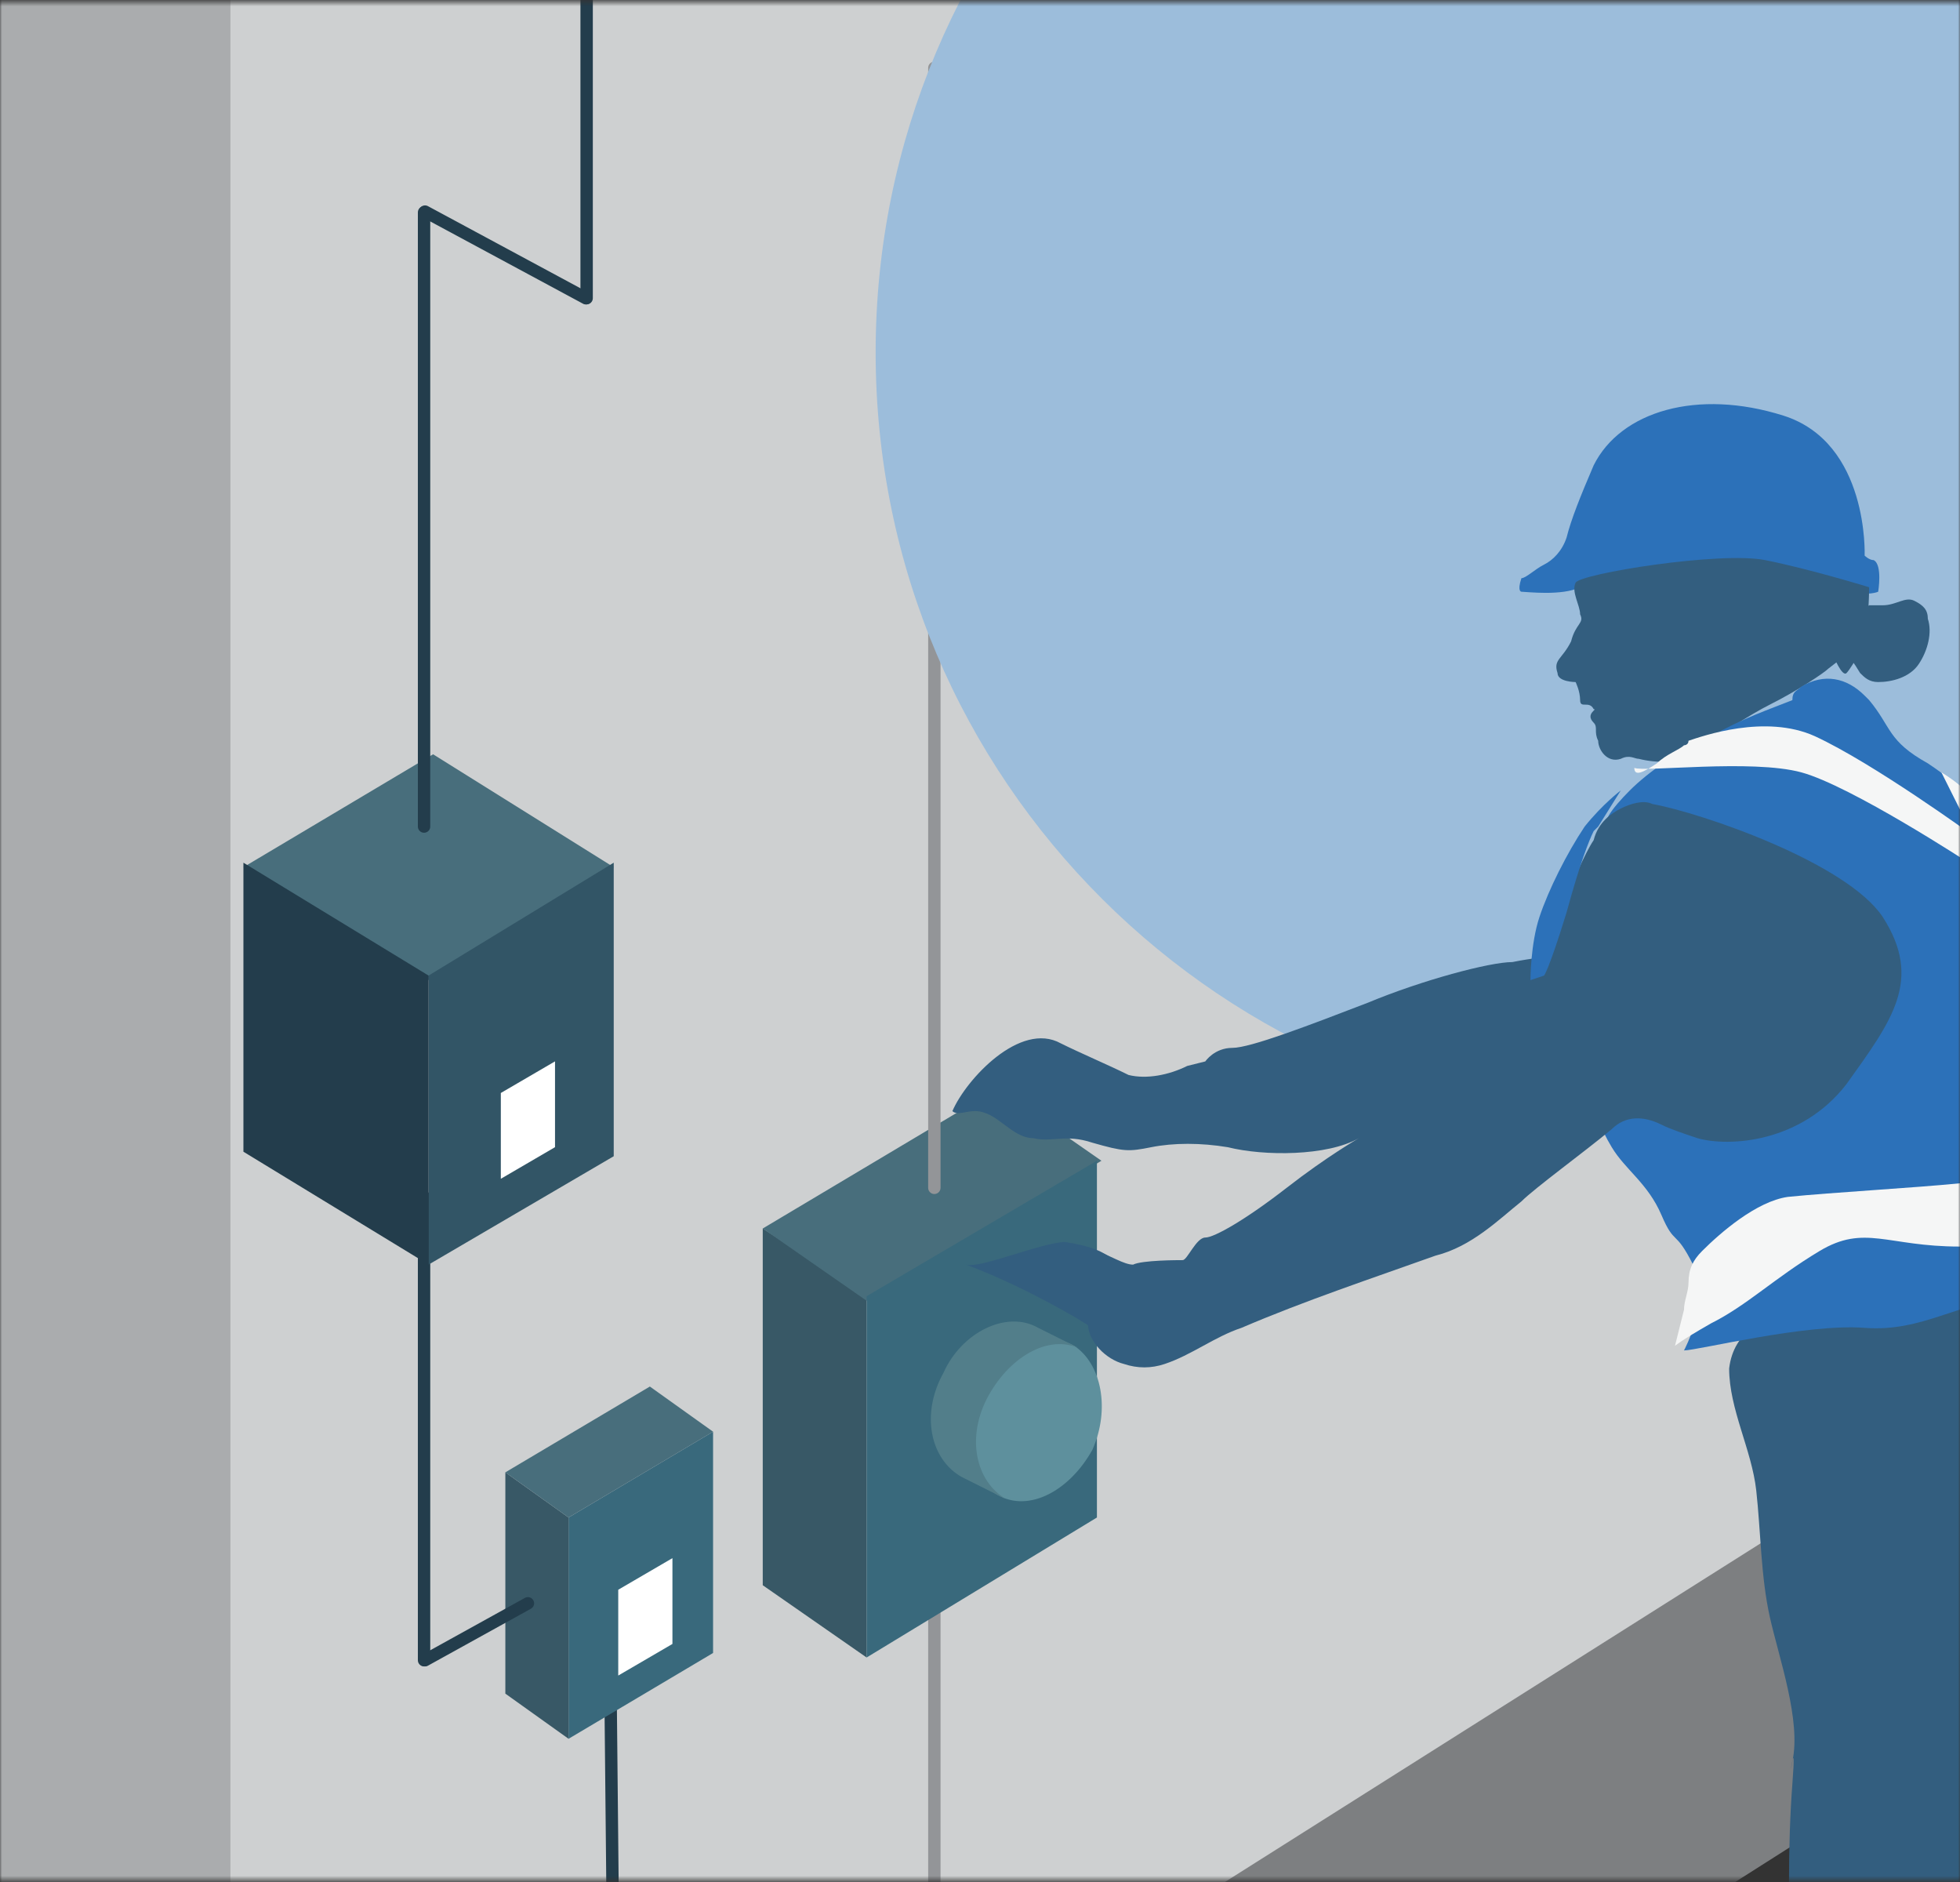 <svg width="475" height="456" viewBox="0 0 475 456" fill="none" xmlns="http://www.w3.org/2000/svg">
<rect x="0" y="0" width="475" height="456" fill="#333333" stroke="none"/>
<mask id="mask0_3112_1621" style="mask-type:alpha" maskUnits="userSpaceOnUse" x="0" y="0" width="475" height="456">
<rect y="0.511" width="475" height="455" fill="#F6F6F6"/>
</mask>
<g mask="url(#mask0_3112_1621)">
<g clip-path="url(#clip0_3112_1621)">
<path d="M56.801 687.198L552.571 372.065V287.811L56.801 602.944V687.198Z" fill="#7D7F81"/>
<path d="M55.708 608.411L552.573 294.373V-94.072H55.708V608.411Z" fill="#CED0D1"/>
<path d="M-6.674 -94.072H55.708V607.317L-7.769 565.737L-6.674 -94.072Z" fill="#AAACAE"/>
<path d="M148.734 210.117L104.958 182.761L58.992 210.117L103.863 237.472L148.734 210.117Z" fill="#486E7C"/>
<path d="M102.769 51.456V200.269" stroke="#233D4C" stroke-width="3" stroke-miterlimit="10" stroke-linecap="round"/>
<path d="M102.769 289.993V402.267" stroke="#233D4C" stroke-width="3" stroke-miterlimit="10" stroke-linecap="round"/>
<path d="M103.864 236.381L148.735 209.026V280.15L103.864 306.411V236.381Z" fill="#325566"/>
<path d="M103.863 236.381L58.992 209.026V279.056L103.863 306.411V236.381Z" fill="#233D4C"/>
<path d="M121.373 264.826L134.506 257.166V277.956L121.373 285.616V264.826Z" fill="white"/>
<path d="M210.021 314.067L184.85 297.654V384.096L210.021 401.604V314.067Z" fill="#385866"/>
<path d="M266.931 281.245L241.759 263.737L184.85 297.658L210.021 315.165L266.931 281.245Z" fill="#486E7C"/>
<path d="M147.641 377.53L149.829 596.372" stroke="#233D4C" stroke-width="3" stroke-miterlimit="10" stroke-linecap="round"/>
<path d="M137.79 367.684L172.811 346.894V400.51L137.79 421.3V367.684Z" fill="#39697C"/>
<path d="M137.791 367.687L122.469 356.744V410.361L137.791 421.303V367.687Z" fill="#385866"/>
<path d="M172.812 346.893L157.49 335.951L122.469 356.741L137.791 367.683L172.812 346.893Z" fill="#486E7C"/>
<path d="M149.829 385.189L162.962 377.53V398.32L149.829 405.979V385.189Z" fill="white"/>
<path d="M103 402.267L127.941 388.471" stroke="#233D4C" stroke-width="3" stroke-miterlimit="10" stroke-linecap="round"/>
<path d="M226.438 16.44V287.804" stroke="#939598" stroke-width="3" stroke-miterlimit="10" stroke-linecap="round"/>
<path d="M142 72.267L103 51.267" stroke="#233D4C" stroke-width="3" stroke-miterlimit="10" stroke-linecap="round"/>
<path d="M142.169 -6.733V72.246" stroke="#233D4C" stroke-width="3" stroke-miterlimit="10" stroke-linecap="round"/>
<path d="M226.438 377.53V491.328" stroke="#939598" stroke-width="3" stroke-miterlimit="10" stroke-linecap="round"/>
<path d="M210.021 314.067L265.837 281.241V367.683L210.021 401.604V314.067Z" fill="#39697C"/>
<path d="M264.741 351.273C259.269 361.121 249.419 366.592 241.758 362.216C234.097 357.839 231.908 346.897 237.381 337.049C242.853 327.201 252.702 321.73 260.363 326.107C266.93 330.483 269.119 341.426 264.741 351.273Z" fill="#5E909D"/>
<path d="M243.949 363.306C236.289 358.929 234.1 347.987 239.572 338.139C245.044 328.291 254.894 322.82 262.555 327.197L251.61 321.726C243.949 317.349 233.005 322.82 228.628 332.668C223.156 342.516 225.344 353.458 233.005 357.835L243.949 363.306Z" fill="#527E8A"/>
<path d="M234.099 306.406C242.854 309.689 251.609 314.066 259.27 318.442C263.648 320.631 275.686 330.479 280.064 323.913C282.253 320.631 274.592 310.783 272.403 307.5C268.026 303.123 264.742 302.029 258.176 300.935C252.704 300.935 237.382 307.5 234.099 306.406Z" fill="#335E7F"/>
<path d="M212.21 85.377C212.21 189.327 296.48 272.487 399.355 272.487C503.324 272.487 586.5 188.233 586.5 85.377C586.5 -17.479 502.23 -101.733 399.355 -101.733C295.385 -101.733 212.21 -17.479 212.21 85.377Z" fill="#9CBDDB"/>
<path d="M368.712 143.373C369.806 143.373 378.562 144.467 382.939 142.279C387.317 140.091 399.356 140.091 409.205 138.996C419.055 137.902 442.038 143.373 447.51 143.373C452.982 144.467 455.171 143.373 455.171 143.373C455.171 143.373 456.265 136.808 454.076 135.714C452.982 135.714 451.888 134.619 451.888 134.619C451.888 134.619 452.982 107.264 432.188 100.699C411.394 94.134 392.789 99.605 386.223 112.735C382.939 120.395 380.751 125.866 379.656 130.243C378.562 133.525 376.373 135.714 374.184 136.808C371.995 137.902 369.806 140.091 368.712 140.091C367.618 143.373 368.712 143.373 368.712 143.373Z" fill="#2C71B9"/>
<path d="M454.075 304.224C456.264 297.658 463.925 294.376 469.397 296.564C474.869 298.753 481.435 300.941 485.813 304.224C494.568 309.695 513.173 321.731 514.268 350.18C515.362 374.253 508.796 393.949 500.04 415.833C496.757 424.587 492.379 433.34 491.285 442.094C490.191 449.754 489.096 458.507 489.096 466.167C489.096 477.109 489.096 489.145 494.568 498.993C500.04 508.841 506.607 515.406 508.796 526.348C514.268 546.044 521.929 579.965 521.929 585.436C523.023 590.907 525.212 595.284 526.306 596.378C526.306 597.472 525.212 598.566 525.212 598.566C525.212 598.566 527.401 604.037 528.495 607.32V610.603C528.495 610.603 531.778 612.791 532.873 617.168C533.967 621.545 533.967 623.733 529.59 625.922C524.117 628.11 518.645 630.298 515.362 629.204C512.079 628.11 509.89 629.204 507.701 630.298C505.512 632.487 495.663 636.864 482.53 637.958C469.397 642.335 463.925 642.335 460.641 640.146C458.453 639.052 457.358 633.581 457.358 629.204C458.453 624.827 465.019 622.639 465.019 622.639C465.019 622.639 456.264 627.016 448.603 628.11C439.848 629.204 428.903 631.393 426.715 630.298C424.526 629.204 422.337 625.922 421.243 621.545C421.243 619.356 420.148 613.885 427.809 610.603C434.376 608.414 443.131 607.32 445.32 602.943C448.603 598.566 448.603 596.378 448.603 596.378C448.603 596.378 446.414 597.472 446.414 594.189C446.414 590.907 448.603 579.965 451.886 575.588C455.169 571.211 456.264 570.117 452.981 565.74C449.697 561.363 450.792 559.175 448.603 552.609C444.225 536.196 443.131 521.972 445.32 516.5L446.414 511.029C446.414 511.029 435.47 490.239 434.375 478.203C433.281 466.167 433.281 446.471 434.375 432.246C435.47 418.021 433.281 433.34 434.375 426.775C436.564 416.927 431.092 401.608 428.903 391.76C426.715 381.913 426.715 370.97 425.62 361.123C424.526 351.275 419.054 341.427 419.054 331.579C421.243 312.977 449.697 318.448 454.075 304.224Z" fill="#335E7F"/>
<path d="M450.791 148.847C450.791 147.753 451.885 147.753 452.98 146.658C454.074 146.658 455.169 146.658 456.263 146.658C459.546 146.658 461.735 144.47 463.924 145.564C466.113 146.658 467.207 147.753 467.207 149.941C468.302 153.224 467.207 157.601 465.018 160.883C462.829 164.166 458.452 165.26 455.169 165.26C452.98 165.26 451.885 164.166 450.791 163.072C447.508 157.601 447.508 158.695 443.13 161.977C442.036 163.072 435.469 167.448 428.903 170.731C424.525 172.919 415.77 178.391 410.297 182.767C407.014 184.956 401.542 184.956 397.164 183.862C396.07 183.862 394.976 182.767 392.787 183.862C389.504 184.956 387.315 181.673 387.315 179.485C386.22 177.296 387.315 176.202 386.22 175.108C384.031 172.919 387.315 171.825 386.22 171.825C385.126 169.637 382.937 171.825 382.937 169.637C382.937 167.448 381.843 165.26 381.843 165.26C381.843 165.26 377.465 165.26 377.465 163.072C376.371 159.789 378.559 159.789 380.748 155.412C381.843 151.035 384.031 151.035 382.937 148.847C382.937 146.658 380.748 143.376 381.843 141.187C382.937 138.999 416.864 133.528 427.808 135.716C438.752 137.905 452.98 142.282 452.98 142.282C452.98 142.282 452.98 149.941 451.885 153.224C450.791 154.318 448.602 156.506 447.508 158.695" fill="#335E7F"/>
<path d="M436.565 166.353C442.037 163.071 447.509 164.165 451.886 168.542C451.886 168.542 451.886 168.542 452.981 169.636C458.453 176.201 457.359 179.484 467.208 184.955C477.058 191.52 481.436 196.991 485.813 204.651C490.191 213.405 498.946 233.1 504.418 245.137C509.89 257.173 509.89 265.927 514.268 276.869C518.646 287.811 519.74 294.376 519.74 303.13C519.74 309.695 514.268 315.166 507.702 315.166C501.135 315.166 492.38 315.166 486.908 315.166C474.869 315.166 466.114 322.826 451.886 321.732C437.659 320.637 411.393 327.203 408.11 327.203C408.11 327.203 414.676 315.166 410.299 306.413C405.921 297.659 405.921 302.036 402.638 294.376C399.355 286.717 393.883 283.434 390.599 277.963C387.316 272.492 388.41 272.492 388.41 272.492L397.166 267.021C400.449 264.833 403.732 264.832 407.015 265.927C412.488 267.021 422.337 269.209 426.715 267.021C433.281 263.738 432.187 261.55 434.376 264.833C436.565 268.115 437.659 270.304 436.565 269.209C436.565 268.115 432.187 262.644 435.47 261.55C438.754 260.456 445.32 254.985 450.792 250.608C456.264 245.137 462.831 240.76 459.547 232.006C456.264 223.252 444.226 214.499 435.47 212.31C425.621 210.122 424.526 205.745 412.488 202.462C400.449 199.18 393.883 200.274 390.599 200.274C387.316 200.274 390.599 195.897 394.977 191.52C399.355 187.143 407.016 181.672 414.676 178.39C422.337 174.013 428.904 171.825 434.376 169.636C434.376 167.448 435.47 167.448 436.565 166.353Z" fill="#2C71B9"/>
<path d="M401.544 184.954C403.733 182.766 407.016 181.672 408.111 180.577C408.111 180.577 409.205 180.577 409.205 179.483C412.488 178.389 427.81 172.918 439.849 178.389C454.076 184.954 478.153 202.462 478.153 202.462L470.492 187.143C470.492 187.143 478.153 191.52 480.342 196.991C482.531 201.367 484.72 205.744 488.003 212.31C491.286 218.875 497.853 234.194 503.325 245.136C507.702 257.172 508.797 265.926 507.702 271.397C506.608 276.868 507.702 279.056 507.702 281.245V282.339L514.269 281.245C514.269 281.245 516.458 288.904 517.552 292.187C518.647 296.564 517.552 295.47 517.552 295.47C517.552 295.47 492.381 302.035 474.87 302.035C457.359 302.035 451.887 296.564 440.943 303.129C429.999 309.694 423.433 316.26 414.677 320.637C407.016 325.013 405.922 326.108 405.922 326.108C405.922 326.108 407.016 321.731 408.111 317.354C408.111 315.165 409.205 312.977 409.205 310.789C409.205 307.506 410.3 305.318 412.488 303.129C416.866 298.752 425.621 291.093 433.282 289.999C444.226 288.904 463.926 287.81 474.87 286.716C479.248 286.716 482.531 285.622 485.814 285.622C491.286 284.528 495.664 280.151 495.664 274.68C495.664 273.585 495.664 271.397 496.758 270.303C498.947 264.832 496.758 254.984 494.57 244.042C492.381 233.1 482.531 218.875 480.342 214.498C478.153 210.121 477.059 209.027 477.059 209.027C477.059 209.027 448.604 190.425 436.566 187.143C424.527 183.86 398.261 187.143 396.072 186.048C396.072 188.237 398.261 187.143 401.544 184.954Z" fill="#F5F6F6"/>
<path d="M392.788 195.901C394.977 194.807 398.26 193.713 400.449 194.807C412.487 196.995 447.509 209.031 456.264 222.162C466.114 237.481 458.453 247.329 447.509 262.648C436.564 276.873 419.054 277.967 411.393 275.778C408.11 274.684 404.826 273.59 402.638 272.496C398.26 270.307 393.882 270.307 390.599 273.59C384.033 279.061 371.994 287.815 368.711 291.097C363.239 295.474 356.672 302.039 347.917 304.228C332.595 309.699 316.179 315.17 300.857 321.735C294.29 323.924 288.818 328.3 282.252 330.489C278.969 331.583 275.685 331.583 272.402 330.489C268.025 329.395 263.647 325.018 263.647 320.641C262.552 314.076 258.175 308.605 255.986 302.039C255.986 302.039 262.552 302.039 265.836 303.134C269.119 304.228 272.402 306.416 274.591 306.416C276.78 305.322 285.535 305.322 286.63 305.322C287.724 305.322 289.913 299.851 292.102 299.851C294.291 299.851 301.951 295.474 311.801 287.815C321.651 280.155 329.312 275.778 329.312 275.778C321.651 280.155 306.329 280.155 297.574 277.967C291.007 276.873 284.441 276.873 278.969 277.967C273.497 279.061 272.402 279.061 264.741 276.873C258.175 274.684 254.892 276.873 250.514 275.778C245.042 275.778 241.759 269.213 236.287 269.213C234.098 269.213 231.909 270.307 230.814 269.213C234.098 261.554 247.231 247.329 257.08 252.8C261.458 254.988 269.119 258.271 273.497 260.459C277.874 261.554 283.346 260.459 287.724 258.271L292.102 257.177C292.102 257.177 294.291 253.894 298.668 253.894C303.046 253.894 317.273 248.423 331.501 242.952C344.634 237.481 361.05 233.104 366.522 233.104C371.994 232.01 374.183 232.01 374.183 232.01C374.183 232.01 381.844 210.126 386.221 203.56C387.316 199.184 390.599 196.995 392.788 195.901Z" fill="#335E7F"/>
<path d="M429.999 136.808C429.999 136.808 440.943 146.656 444.226 147.75C447.51 148.844 449.699 148.844 449.699 148.844C449.699 148.844 451.887 146.656 452.982 149.938C454.076 153.221 448.604 161.974 447.51 163.069C446.415 164.163 444.226 158.692 444.226 158.692C444.226 158.692 429.999 152.127 424.527 148.844C419.055 145.561 412.488 136.808 412.488 136.808C412.488 136.808 417.96 135.713 424.527 136.808C426.716 135.713 429.999 136.808 429.999 136.808Z" fill="#335E7F"/>
<path d="M387.317 200.276L386.222 201.37C385.128 203.559 382.939 209.03 379.656 221.066C375.278 235.291 374.184 236.385 374.184 236.385L370.9 237.479C370.9 237.479 370.9 228.725 373.089 222.16C375.278 215.595 379.656 206.841 384.033 200.276C388.411 194.805 392.789 191.522 392.789 191.522L387.317 200.276Z" fill="#2C71B9"/>
</g>
</g>
<defs>
<clipPath id="clip0_3112_1621">
<rect width="823" height="964" fill="white" transform="translate(-236.5 -101.733)"/>
</clipPath>
</defs>
</svg>

